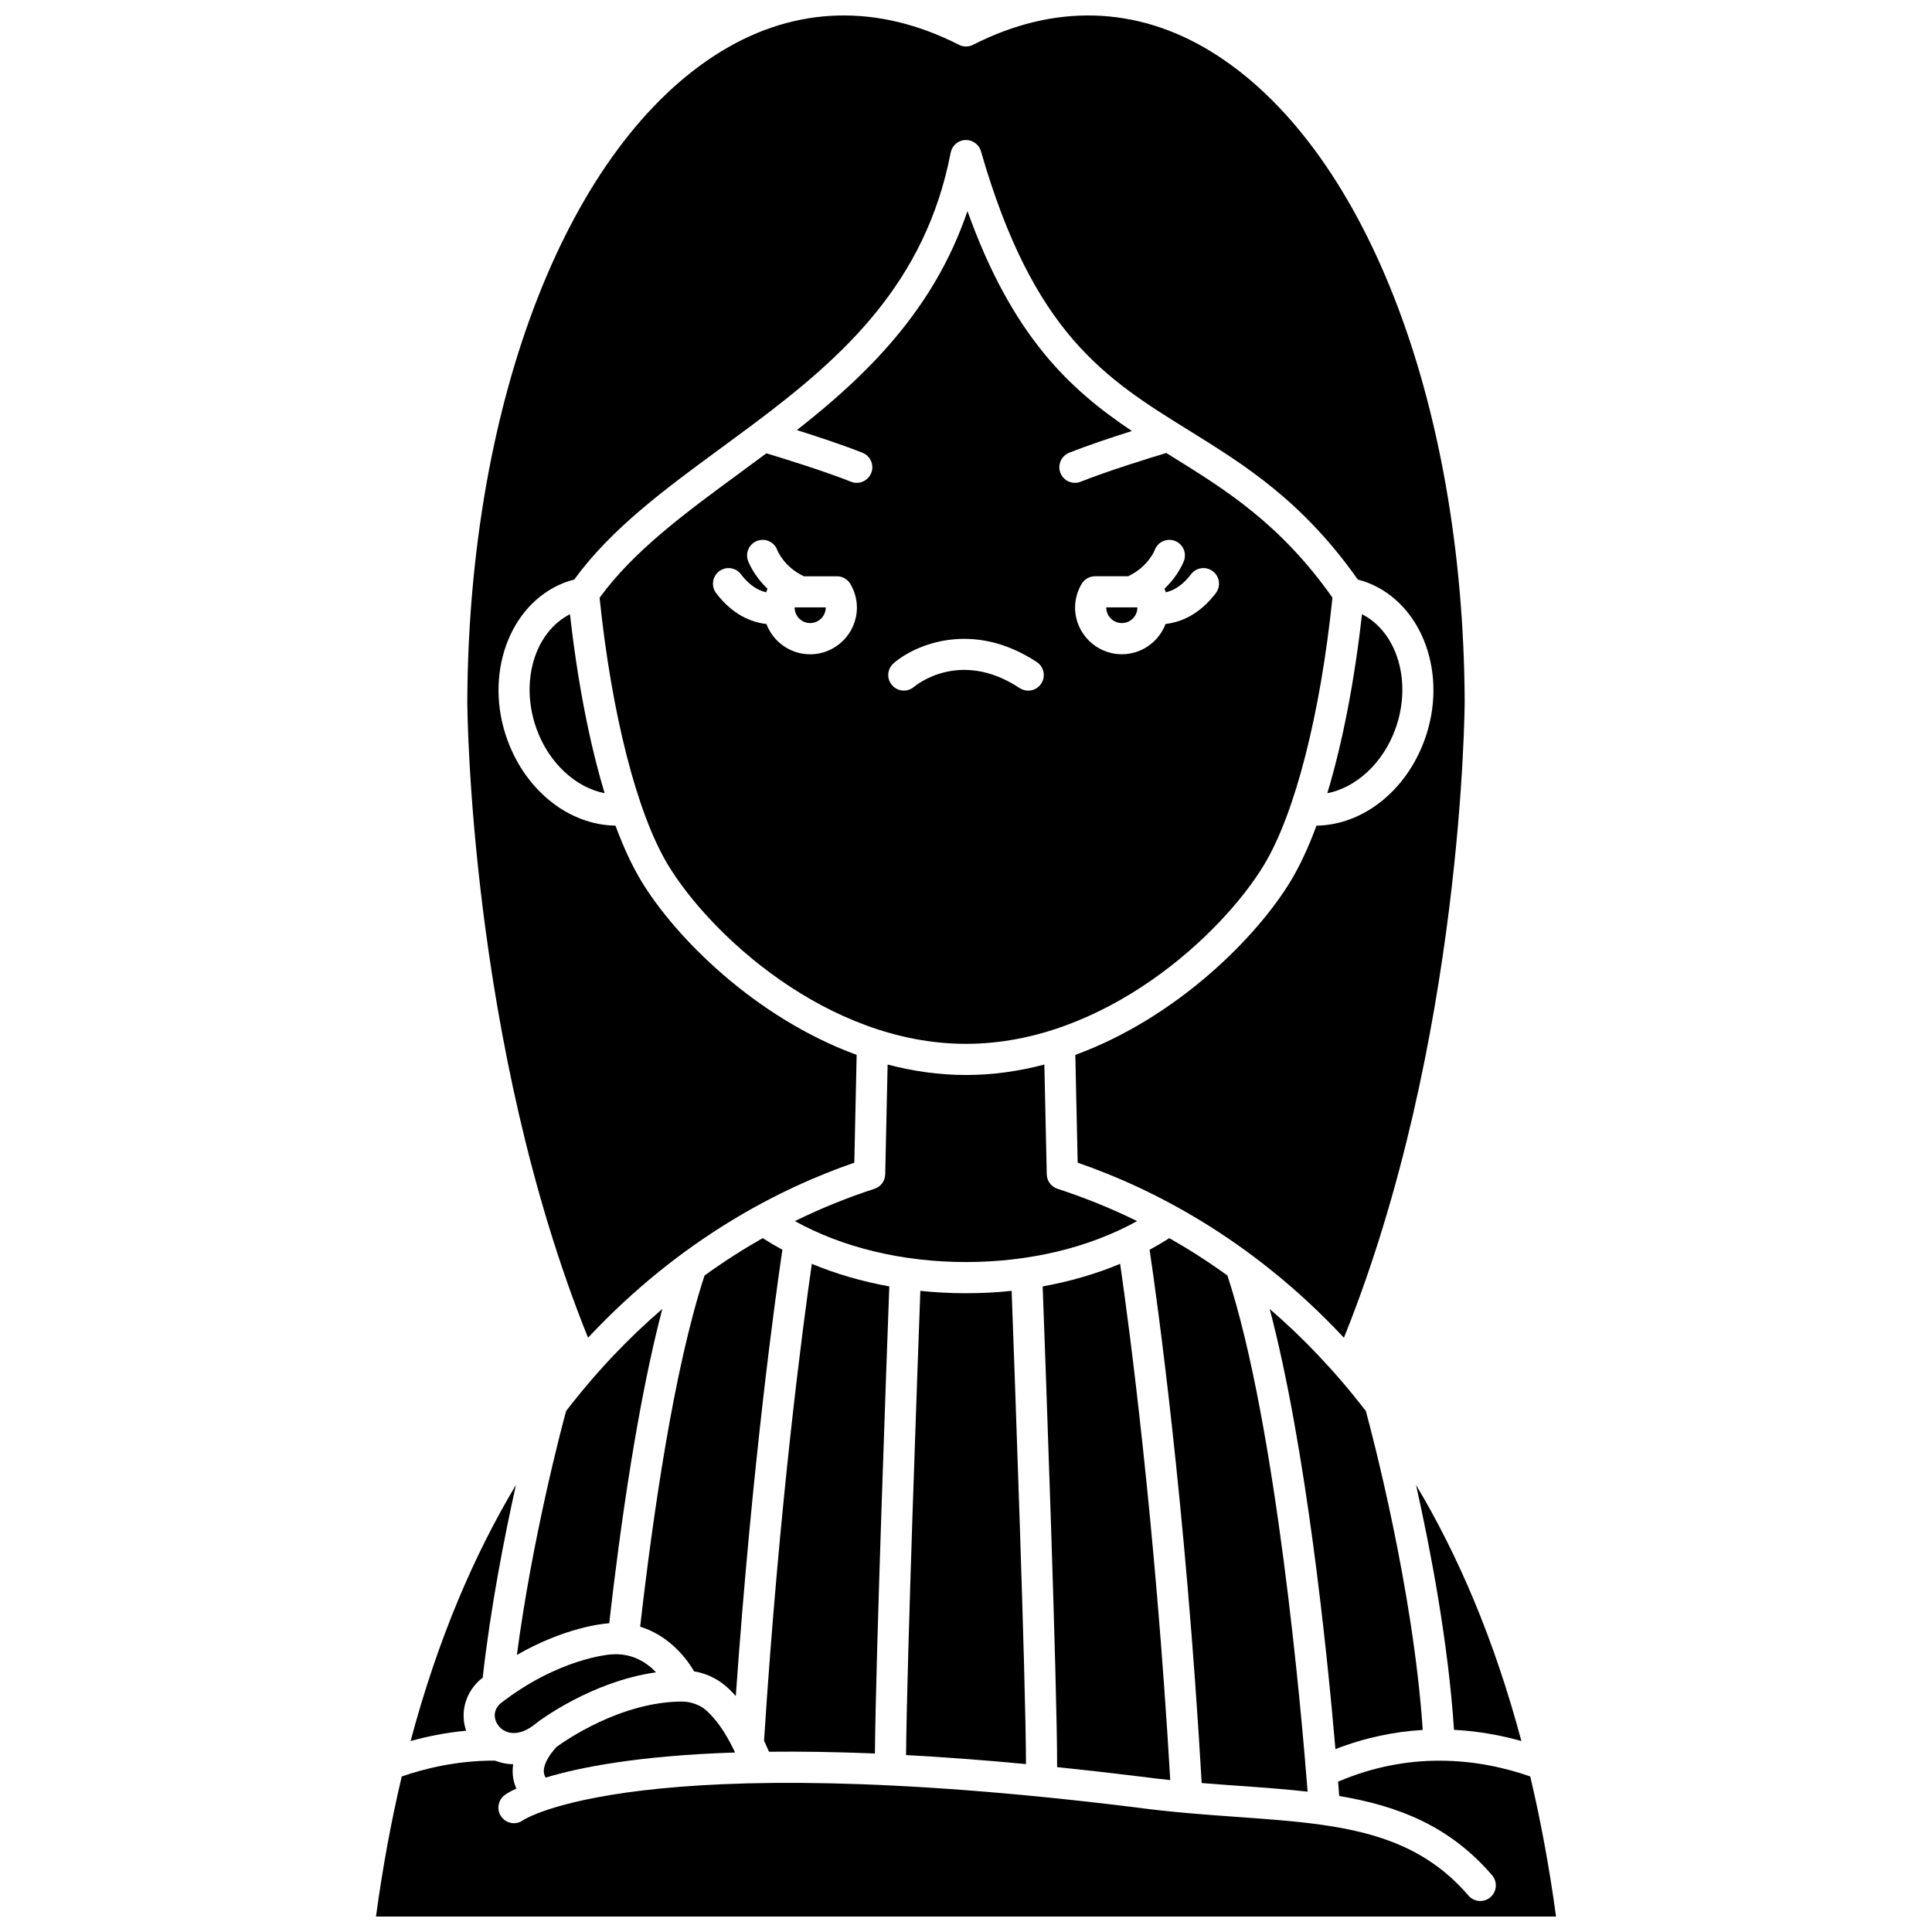 <?xml version="1.0" encoding="UTF-8"?>
<!-- Uploaded to: SVG Repo, www.svgrepo.com, Generator: SVG Repo Mixer Tools -->
<svg width="800px" height="800px" version="1.1" viewBox="144 144 512 512" xmlns="http://www.w3.org/2000/svg">
 <defs>
  <clipPath id="b">
   <path d="m267 148.09h266v350.91h-266z"/>
  </clipPath>
  <clipPath id="a">
   <path d="m243 610h314v41.902h-314z"/>
  </clipPath>
 </defs>
 <path d="m351.34 475.2c-1.793-0.969-3.535-1.996-5.219-3.082-5.039 2.859-10.203 6.137-15.41 9.91-8.082 24.617-13.676 63.375-17.059 93.059 7.027 2.16 11.824 7.562 14.277 11.832 3.426 0.566 6.629 2.152 9.215 4.629 0.641 0.613 1.254 1.25 1.852 1.918 4.367-62.102 10.633-106.72 12.344-118.27z"/>
 <path d="m375.86 608.7c0.246-26.25 3.141-105.52 3.816-123.79-7.238-1.309-14.145-3.312-20.531-5.977-2.227 15.402-8.574 62.656-12.664 126.37 0.438 0.93 0.871 1.902 1.312 2.926 8.383-0.094 17.703 0.039 28.066 0.473z"/>
 <path d="m358.7 309.12c2.277 0 4.133-1.852 4.133-4.133v-0.023h-6.656-0.012-0.012-1.566c0 0.004 0.004 0.008 0.004 0.012 0.004 0.059-0.008 0.117-0.004 0.176 0.09 2.203 1.891 3.969 4.113 3.969z"/>
 <path d="m441.3 309.12c2.223 0 4.027-1.766 4.117-3.969 0.004-0.059-0.008-0.113-0.004-0.176 0-0.004 0.004-0.008 0.004-0.012h-1.566-0.012-0.012-6.656v0.023c-0.004 2.281 1.848 4.133 4.129 4.133z"/>
 <path d="m331.43 597.51c-1.715-1.641-4.301-2.559-6.586-2.582-16.34 0-31.27 10.496-33.352 12.02-2.406 2.606-3.621 5.129-3.34 6.949 0.066 0.438 0.23 0.832 0.484 1.18 9.004-2.731 24.574-5.809 50.176-6.648-2.906-6.082-5.258-8.883-7.383-10.918z"/>
 <path d="m424.26 459.05c-1.672-0.539-2.82-2.082-2.859-3.84l-0.637-29.098c-6.668 1.758-13.617 2.773-20.77 2.773s-14.102-1.016-20.766-2.773l-0.637 29.098c-0.039 1.758-1.184 3.297-2.859 3.84-6.406 2.07-13.535 4.848-21.078 8.551 12.676 7.027 28.496 10.852 45.344 10.852s32.668-3.824 45.344-10.852c-7.547-3.703-14.676-6.477-21.082-8.551z"/>
 <path d="m387.9 486.09c-0.723 19.633-3.562 97.871-3.785 123.02 9.727 0.527 20.297 1.309 31.781 2.391-0.031-21.863-3.051-105.05-3.801-125.41-3.965 0.414-8.004 0.629-12.098 0.629-4.09 0-8.133-0.215-12.098-0.629z"/>
 <path d="m276.3 601.58c1.715 1.938 5.305 2.863 9.777-0.891 0.02-0.016 0.043-0.027 0.062-0.043 0.027-0.02 0.047-0.047 0.074-0.066 0.656-0.504 14.449-10.961 31.648-13.402-2.551-2.672-6.512-5.25-12.094-4.723-0.047 0.004-0.098 0.008-0.145 0.012-0.121 0.008-13.746 1.055-29.105 13.047-2.359 2.309-1.258 4.891-0.219 6.066z"/>
 <path d="m319.52 490.88c-8.668 7.465-17.293 16.383-25.5 27.066-1.188 4.371-8.93 33.547-13.039 64.625 12.812-7.348 22.918-8.27 24.066-8.352 0.133-0.012 0.262-0.016 0.395-0.027 2.945-25.848 7.566-58.562 14.078-83.312z"/>
 <path d="m513.73 337.35c4.582-12.465 0.633-25.785-8.789-30.578-2.027 18.008-5.195 34.223-9.188 47.438 7.598-1.477 14.684-7.902 17.977-16.859z"/>
 <path d="m547.18 605.39c-7.246-27.164-16.922-49.492-27.91-67.844 3.848 17.215 8.551 41.852 10.055 64.883 6.559 0.332 12.57 1.473 17.855 2.961z"/>
 <path d="m472.45 617.27c6.234 0.445 12.27 0.883 18.082 1.539-1.574-20.273-8.223-97.086-21.25-136.78-5.207-3.773-10.371-7.051-15.41-9.91-1.68 1.086-3.422 2.109-5.215 3.082 1.918 12.91 9.52 67.074 13.801 141.32 3.379 0.281 6.707 0.52 9.992 0.754z"/>
 <g clip-path="url(#b)">
  <path d="m464.79 157.57c-19.727-12.023-41.484-12.613-62.922-1.699-1.176 0.598-2.57 0.598-3.746 0-21.438-10.914-43.195-10.324-62.922 1.699-40.52 24.699-66.961 92.305-67.363 172.23 0 0.895 0.402 90.359 32 168.71 24.758-26.473 51.332-39.762 70.559-46.383l0.625-28.578c-26.969-9.867-48.223-31.312-57.168-46.223-2.402-4-4.664-8.891-6.75-14.527-12.172-0.172-23.617-9.047-28.598-22.594-6.332-17.223 0.34-35.945 14.871-41.73 0.871-0.348 1.809-0.641 2.809-0.895 9.781-13.461 23.93-23.863 38.891-34.844 2.805-2.059 5.621-4.129 8.426-6.227l0.547-0.41c23.168-17.395 45.207-36.965 51.891-71.648 0.363-1.875 1.961-3.258 3.871-3.344 1.898-0.082 3.629 1.148 4.152 2.984 13.93 48.426 33.012 60.262 55.102 73.965 14.766 9.156 30.023 18.629 44.777 39.539 0.988 0.25 1.906 0.543 2.769 0.883 14.531 5.785 21.207 24.504 14.871 41.73-4.981 13.547-16.43 22.422-28.598 22.594-2.086 5.641-4.348 10.527-6.75 14.527-8.945 14.91-30.199 36.355-57.164 46.223l0.625 28.578c19.227 6.617 45.801 19.906 70.559 46.383 31.598-78.352 32-167.82 32-168.73-0.402-79.906-26.844-147.51-67.363-172.21z"/>
 </g>
 <path d="m521.04 602.46c-2.504-37.242-13.512-78.77-15.07-84.508-8.203-10.68-16.824-19.594-25.488-27.059 9.645 36.551 15.148 90.234 17.422 116.64 8.078-3.133 15.863-4.656 23.137-5.078z"/>
 <path d="m271 589.36c0.086-0.082 0.176-0.156 0.266-0.23 0.219-0.172 0.434-0.332 0.648-0.496 2.102-18.691 5.742-37.301 8.824-51.117-10.992 18.359-20.676 40.695-27.926 67.879 4.211-1.176 9.188-2.223 14.719-2.738-1.57-4.566-0.383-9.707 3.469-13.297z"/>
 <g clip-path="url(#a)">
  <path d="m549.53 614.78c-6.516-2.277-14.672-4.156-23.875-4.18-0.012 0-0.023 0.004-0.035 0.004-0.07 0.004-0.141 0.004-0.207 0.004-0.043 0-0.086-0.012-0.129-0.012-8.211 0.023-17.242 1.535-26.672 5.559 0.117 1.477 0.211 2.754 0.289 3.801 15.551 2.609 29.25 7.879 40.516 21.004 1.484 1.73 1.285 4.336-0.445 5.824-0.777 0.668-1.734 0.996-2.688 0.996-1.164 0-2.32-0.488-3.137-1.441-10.391-12.105-23.34-16.547-38.871-18.746-0.023-0.004-0.043-0.004-0.066-0.008-6.938-0.98-14.387-1.512-22.355-2.082-8.613-0.617-17.52-1.254-26.984-2.539-131.9-16.289-161.95 3.199-162.24 3.398-1.832 1.355-4.391 0.953-5.746-0.879-1.355-1.832-0.945-4.441 0.891-5.797 0.191-0.141 1.117-0.789 3.074-1.711-0.402-0.895-0.699-1.836-0.855-2.824-0.156-1.02-0.199-2.234 0-3.606-1.719-0.023-3.336-0.375-4.812-0.965-10.066-0.043-18.797 2.144-24.715 4.207-2.727 11.535-5.031 23.883-6.828 37.117h312.73c-1.801-13.242-4.109-25.586-6.836-37.125z"/>
 </g>
 <path d="m445.93 614.77c2.777 0.375 5.504 0.691 8.199 0.973-4.039-69.207-10.938-120.62-13.281-136.81-6.387 2.664-13.293 4.668-20.531 5.977 0.711 19.195 3.867 105.57 3.832 127.4 6.945 0.715 14.191 1.527 21.781 2.465z"/>
 <path d="m286.26 337.35c3.293 8.957 10.379 15.379 17.977 16.859-3.996-13.211-7.16-29.426-9.188-47.434-9.422 4.789-13.371 18.109-8.789 30.574z"/>
 <path d="m400 420.63c36.809 0 68.027-29.168 79.059-47.555 8.168-13.613 14.887-39.965 18.055-70.703-13.805-19.562-28.336-28.582-42.395-37.305-0.551-0.34-1.098-0.68-1.645-1.02-4.289 1.293-15.562 4.769-22.676 7.613-0.504 0.199-1.02 0.297-1.531 0.297-1.641 0-3.191-0.984-3.836-2.598-0.844-2.117 0.184-4.519 2.301-5.367 4.879-1.949 11.434-4.125 16.629-5.773-16.414-10.992-31.66-25.035-43.574-58.281-8.887 26.215-26.742 43.566-45.207 58.039 5.305 1.672 12.273 3.969 17.398 6.016 2.117 0.848 3.148 3.25 2.301 5.367-0.645 1.613-2.195 2.598-3.836 2.598-0.512 0-1.027-0.094-1.531-0.297-6.969-2.785-17.934-6.176-22.406-7.531-2.394 1.781-4.777 3.531-7.129 5.262-14.414 10.582-28.043 20.602-37.078 33.02 3.172 30.723 9.887 57.059 18.051 70.664 11.027 18.387 42.246 47.555 79.051 47.555zm30.633-121.87c0.742-1.266 2.098-2.043 3.562-2.043h8.754c5.32-2.484 7.035-6.871 7.051-6.914 0.77-2.148 3.137-3.262 5.281-2.492 2.148 0.77 3.262 3.137 2.492 5.281-0.082 0.227-1.449 3.891-5.172 7.426 0.141 0.312 0.254 0.629 0.367 0.949 2.469-0.582 4.672-2.156 6.668-4.785 1.379-1.816 3.973-2.172 5.785-0.789 1.816 1.379 2.168 3.973 0.789 5.785-4.32 5.68-9.207 7.699-13.328 8.184-1.773 4.68-6.289 8.02-11.582 8.02-6.832 0-12.391-5.559-12.391-12.391 0-2.152 0.598-4.309 1.723-6.231zm-49.828 21.023c5.738-5 21.051-11.5 37.957-0.332 1.902 1.258 2.426 3.82 1.168 5.723-0.797 1.203-2.109 1.852-3.449 1.852-0.781 0-1.57-0.223-2.273-0.684-15.77-10.418-27.504-0.734-27.992-0.316-1.73 1.473-4.336 1.273-5.816-0.445-1.48-1.723-1.305-4.309 0.406-5.797zm-46.227-24.387c1.812-1.383 4.406-1.027 5.785 0.789 2 2.629 4.195 4.203 6.668 4.785 0.113-0.32 0.227-0.641 0.367-0.953-3.727-3.539-5.094-7.203-5.172-7.426-0.77-2.148 0.344-4.512 2.492-5.281 2.133-0.766 4.484 0.332 5.269 2.457 0.098 0.258 1.836 4.516 7.062 6.953h8.754c1.465 0 2.82 0.777 3.562 2.043 1.129 1.922 1.723 4.082 1.723 6.238 0 6.832-5.559 12.391-12.391 12.391-5.293 0-9.809-3.344-11.582-8.02-4.121-0.484-9.008-2.504-13.328-8.184-1.379-1.824-1.027-4.414 0.789-5.793z"/>
</svg>